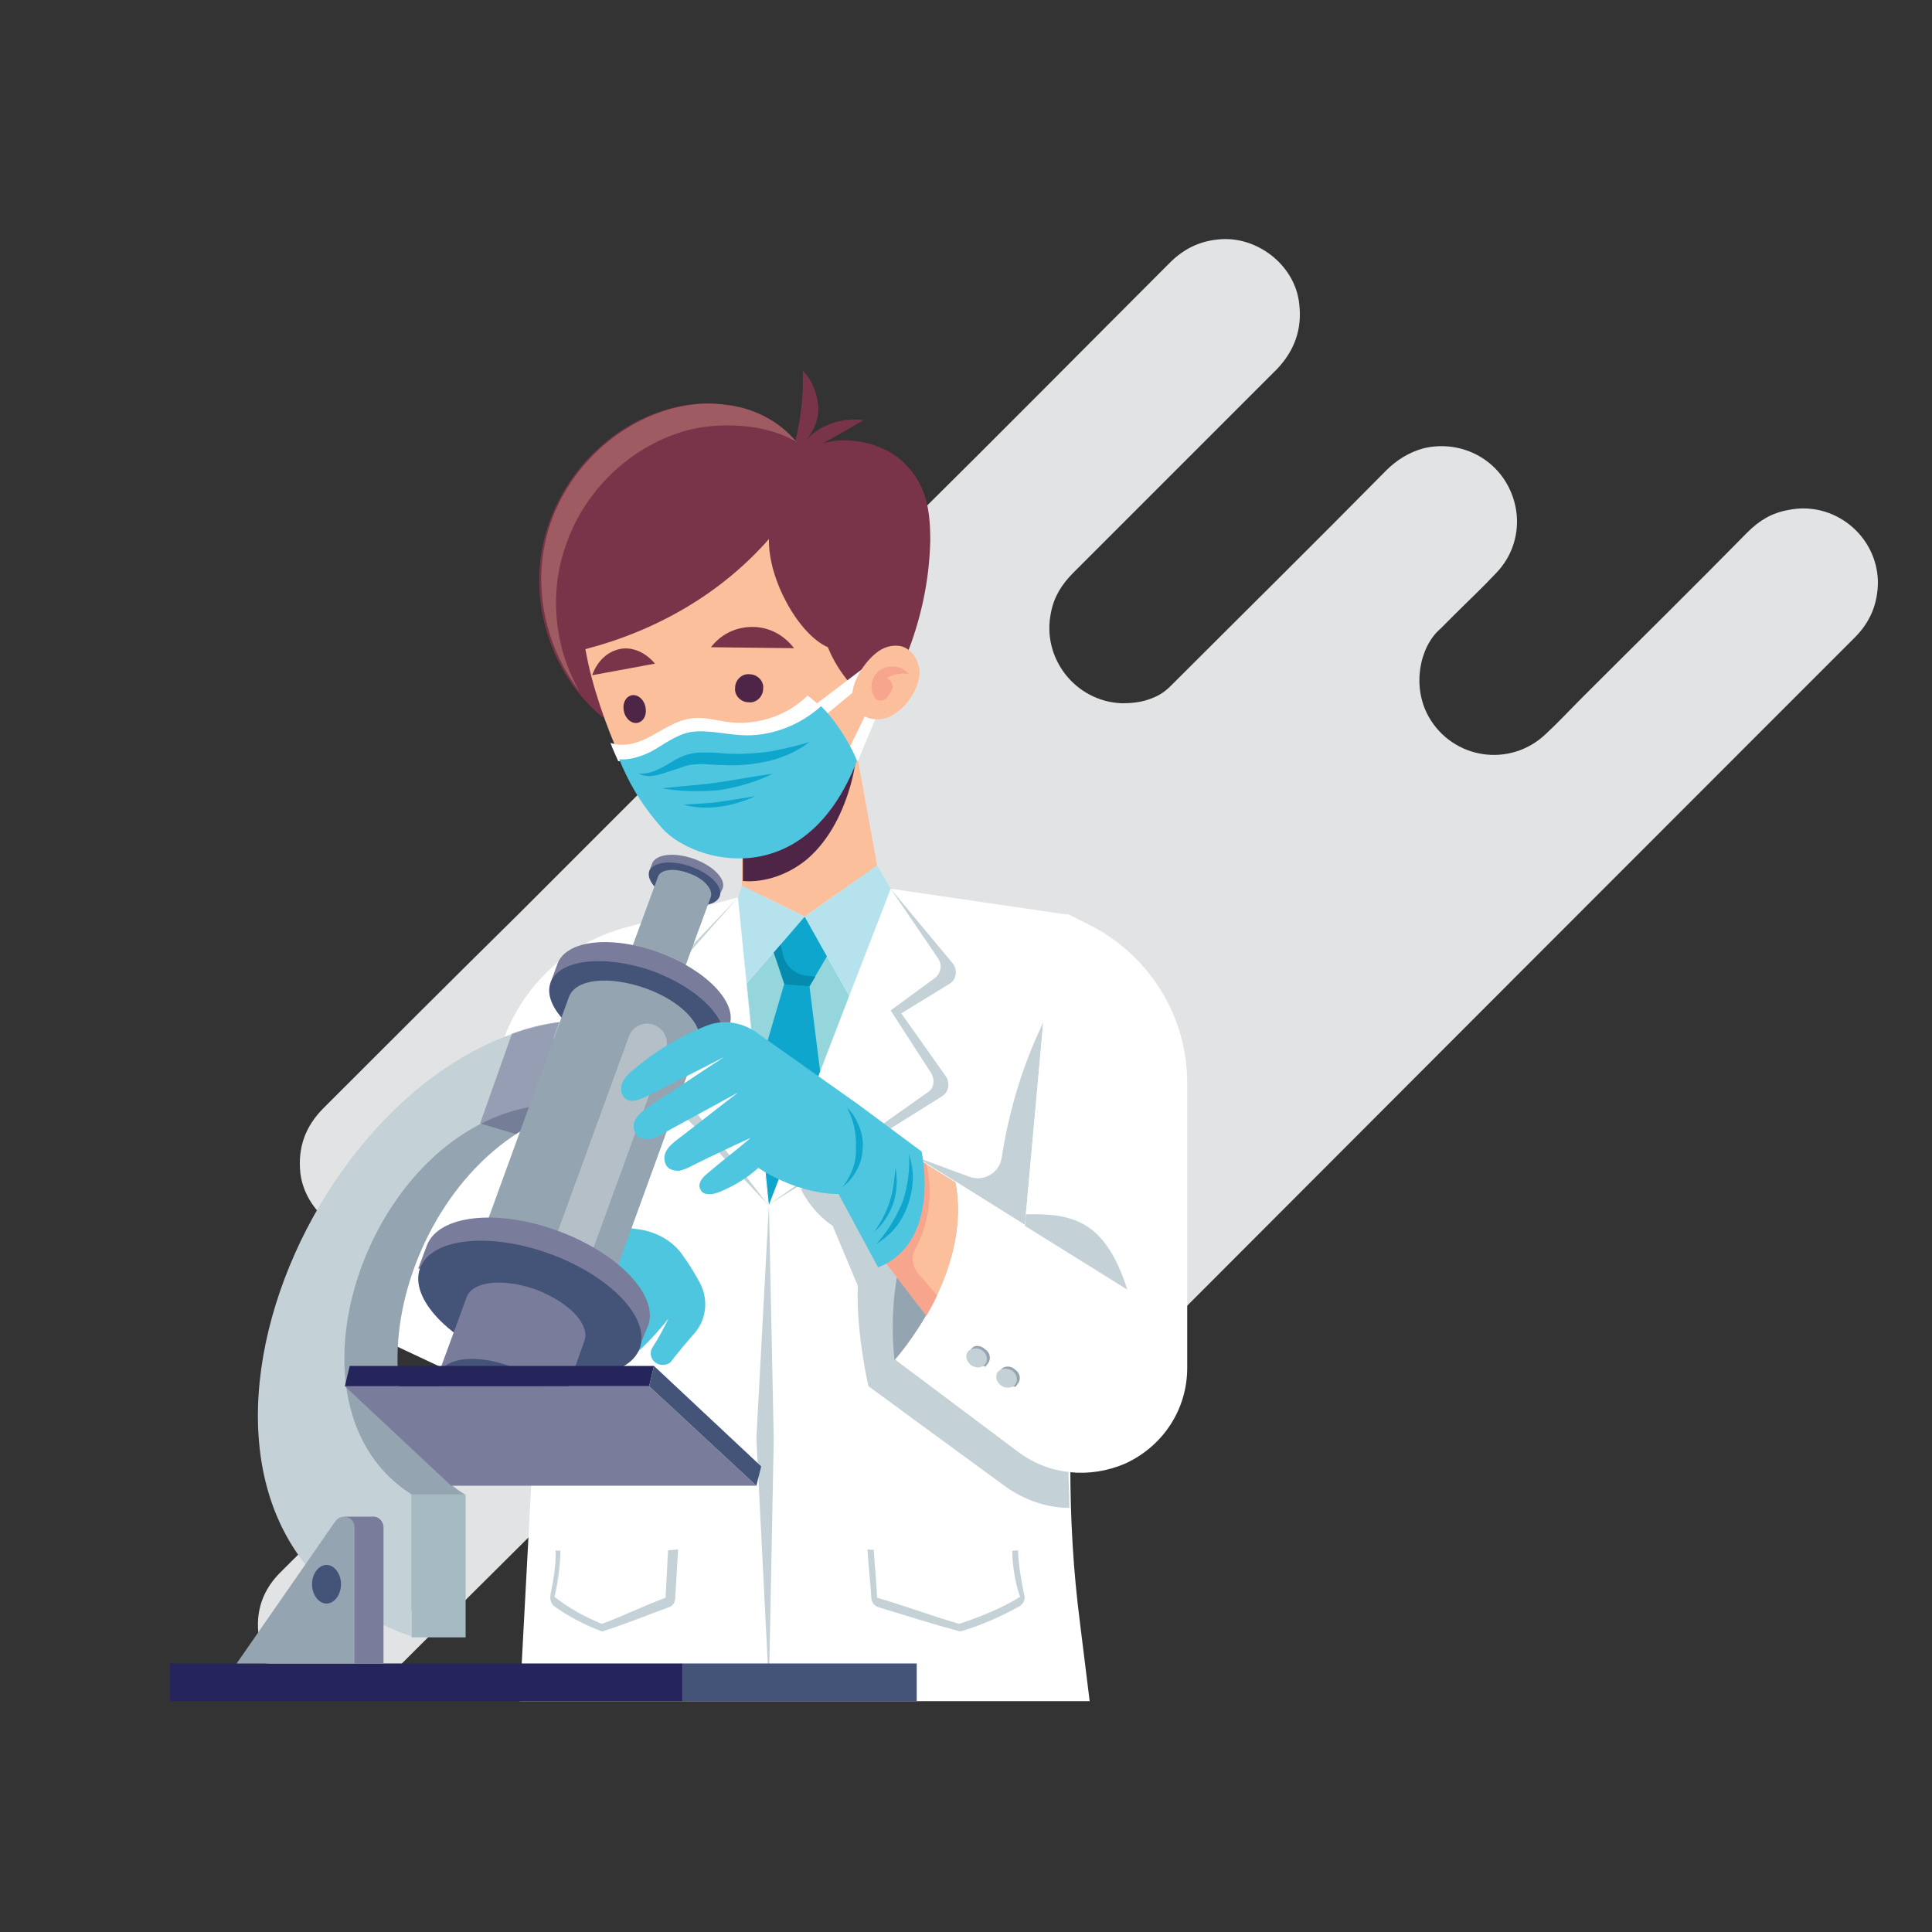 <?xml version="1.0" encoding="utf-8"?>
<!-- Generator: Adobe Illustrator 27.8.1, SVG Export Plug-In . SVG Version: 6.00 Build 0)  -->
<svg version="1.1" id="Layer_1" xmlns="http://www.w3.org/2000/svg" xmlns:xlink="http://www.w3.org/1999/xlink" x="0px" y="0px"
	 viewBox="0 0 200 200" style="enable-background:new 0 0 200 200;" xml:space="preserve">
<rect x="0" y="0" width="200" height="200" fill="#333333" stroke="none"/>
<style type="text/css">
	.st0{fill:#E2E3E4;}
	.st1{fill:#FFFFFF;}
	.st2{fill:#C4D2D7;}
	.st3{fill:#4FC6DF;}
	.st4{fill:#FBBF9C;}
	.st5{fill:#4F2547;}
	.st6{fill:#B5E2EC;}
	.st7{fill:#95D6DD;}
	.st8{fill:#0FA6CE;}
	.st9{fill:#058BAD;}
	.st10{fill:#7A3449;}
	.st11{fill:#F8A58E;}
	.st12{fill:#9F5B62;}
	.st13{fill:#95A4B1;}
	.st14{fill:#A6BBC1;}
	.st15{opacity:0.3;fill:#25255C;}
	.st16{fill:#797D9B;}
	.st17{fill:#445378;}
	.st18{opacity:0.3;fill:#FFFFFF;}
	.st19{fill:#25255C;}
</style>
<g>
	<path class="st0" d="M69.4,147.6c-1.2,0-2.4,0.2-3.4,0.8c-0.6,0.3-1.1,0.7-1.6,1.1c-8,8-16.1,16-24.1,24c-1.3,1.3-2.7,2.1-4.5,2.4
		c-4.7,0.8-8.4-2.6-9-6.4c-0.4-2.7,0.4-5,2.4-6.9c8.5-8.5,17.1-17,25.6-25.6c6.4-6.4,12.7-12.7,19.1-19.1c1.1-1.1,1.7-2.4,1.9-3.9
		c0.6-4.7-3.1-8.9-7.8-8.8c-2.1,0-3.9,0.8-5.4,2.3c-2.1,2.1-4.1,4.1-6.2,6.2c-4,4-8,8-12,12c-1.4,1.4-3.2,2.2-5.2,2.4
		c-3.9,0.3-7.6-2.8-8.1-6.6c-0.3-2.7,0.5-4.9,2.4-6.8c6.7-6.7,13.4-13.4,20.1-20c13.7-13.7,27.3-27.3,41-41
		c8.9-8.8,17.7-17.7,26.5-26.5c1.4-1.4,3-2.2,4.9-2.4c4-0.5,8.1,2.6,8.5,6.7c0.3,2.6-0.5,4.8-2.3,6.7c-7,7-14.1,14.1-21.1,21.1
		c-1.2,1.2-2,2.5-2.3,4.1c-1,4.7,2.5,9.2,7.3,9.4c1.1,0,2.1-0.1,3.1-0.5c0.8-0.3,1.4-0.7,2-1.3c7.4-7.4,14.9-14.8,22.3-22.3
		c1.1-1.1,2.4-1.9,3.9-2.3c3.4-0.8,6.9,0.7,8.6,3.7c1.7,3,1.3,6.7-1.1,9.2c-1.4,1.5-2.9,2.9-4.3,4.3c-0.5,0.5-1,1-1.5,1.5
		c-2.1,1.8-3,5.9-1.2,9.1c2.5,4.4,8.4,5.3,12.1,1.8c1.3-1.2,2.5-2.5,3.7-3.7c5.7-5.7,11.5-11.4,17.2-17.2c1.2-1.2,2.5-2,4.2-2.3
		c4.7-1,9.2,2.6,9.3,7.4c0,2.3-0.8,4.2-2.4,5.8c-3.9,3.9-7.8,7.8-11.6,11.6c-31.7,31.7-63.4,63.5-95.1,95.2c-0.3,0.3-0.7,0.7-1,1
		c-2.3,2.1-5.7,2.6-8.6,1.3c-2.8-1.3-4.6-4.3-4.4-7.4c0.1-1.8,0.7-3.4,1.9-4.7c0.7-0.8,1.4-1.6,2.1-2.4c2.1-2.5,2.6-5.3,1.2-8.3
		C75.1,149.2,72.6,147.7,69.4,147.6z"/>
</g>
<g>
	<g>
		<g>
			<path class="st1" d="M76.4,92.9L64.8,96c-5.6,1.5-10.2,5.5-12.4,10.9l-13.2,31.6l16.2,7.6l-1.6,30h59l-1-8.1
				c-0.7-5.4-1-10.8-1-16.2l-0.2-57.1L92.2,92L76.4,92.9z"/>
			<path class="st2" d="M76.4,92.9L70,99.6c-0.4,0.5-0.4,1.2,0.1,1.6l2.8,2.4l-4.9,7.6c-0.3,0.4-0.2,1,0.1,1.4l11.4,12.1L76.4,92.9z
				"/>
			<path class="st2" d="M92.2,92l6.4,7.7c0.6,0.7,0.4,1.8-0.4,2.2l-4.9,3l4.6,6.5c0.5,0.7,0.3,1.7-0.4,2.1l-17.9,11.2L92.2,92z"/>
			<path class="st1" d="M79.6,124.7L92.2,92l4.9,7.2c0.5,0.7,0.3,1.6-0.4,2.1l-4.5,3.3l4.2,6.5c0.4,0.7,0.3,1.6-0.4,2L79.6,124.7z"
				/>
			<path class="st1" d="M76.4,92.9l3.1,31.8L69.6,112c-0.4-0.5-0.4-1.1-0.1-1.7l4-7.1l-2.3-2.3c-0.6-0.6-0.6-1.5-0.1-2L76.4,92.9z"
				/>
			<polygon class="st2" points="79.6,124.7 80.1,149 79.6,174.6 78.3,148.9 			"/>
			<path class="st2" d="M108,105.8l-1.9,21l-11.2-7l5.4,2c1.5,0.6,3.2-0.4,3.4-2l0,0c0.7-4.5,2-9,3.9-13.1L108,105.8z"/>
			<path class="st2" d="M110.6,129.7l-15.7-9.8l-12,3.2c1.3,2.6,3.3,3.8,3.3,3.8l2.6,6.2c-0.2,4.8,1.1,10.4,1.1,10.4l14.2,10.4
				c2,1.4,4.3,2.2,6.6,2.2c0-1.4-0.1-2.8-0.1-4.3L110.6,129.7z"/>
			<g>
				<path class="st2" d="M105.4,160.5c-5.2,0.3-10.4,0.3-15.6-0.1c0.1,1.7,0.3,3.4,0.4,5c0,0.5,0.4,0.9,0.8,1
					c2.7,0.8,5.4,1.7,8.1,2.4c0.2,0.1,0.4,0.1,0.6,0c2-0.6,4-1.5,5.8-2.5c0.5-0.3,0.7-0.8,0.5-1.3
					C105.7,163.5,105.4,161.8,105.4,160.5z"/>
				<path class="st1" d="M104.8,159.7c-4.8,0.3-9.6,0.3-14.4-0.1c0.1,1.9,0.3,3.9,0.4,5.8c2.8,0.8,5.7,1.9,8.5,2.7
					c2.1-0.7,4.4-1.6,6.3-2.8C105,163.7,104.7,161.3,104.8,159.7z"/>
			</g>
			<g>
				<path class="st2" d="M57.5,160.5c4.2,0.3,8.5,0.3,12.7-0.1c-0.1,1.7-0.2,3.4-0.3,5c0,0.5-0.3,0.9-0.7,1
					c-2.2,0.8-4.4,1.7-6.6,2.4c-0.2,0.1-0.3,0.1-0.5,0c-1.6-0.6-3.3-1.5-4.7-2.5c-0.4-0.3-0.5-0.8-0.4-1.3
					C57.3,163.5,57.6,161.8,57.5,160.5z"/>
				<path class="st1" d="M58,159.7c3.7,0.3,7.5,0.3,11.2-0.1c-0.1,1.9-0.2,3.9-0.3,5.8c-2.2,0.8-4.4,1.9-6.6,2.7
					c-1.7-0.7-3.4-1.6-4.9-2.8C57.8,163.7,58.1,161.3,58,159.7z"/>
			</g>
			<path class="st3" d="M56.8,127.1c3.2-0.4,6.4-0.3,9.6,0.2c1.6,0.3,3.1,1.1,4.1,2.4c0.8,1.1,1.5,2.2,2.1,3.4
				c0.7,1.6,0.5,3.4-0.6,4.8c-0.9,1-1.8,2.1-2.5,3c-0.2,0.3-0.6,0.4-0.9,0.4c0,0,0,0,0,0c-1,0-1.6-1.1-1-1.9
				c0.6-0.9,1.1-1.9,1.6-2.9c-1.1,1.4-2.4,2.8-3.7,3.9c-1,0.8-2.2,1.2-3.5,1.1c-2-0.2-3.9-0.3-5.9-0.5c-2.3-0.2-4.3-1.8-5-4
				c-0.1-0.2-0.2-0.5-0.2-0.7C49.5,132,52.4,127.6,56.8,127.1z"/>
		</g>
		<g>
			<g>
				<polygon class="st4" points="76.8,81.8 76.8,91.7 83.3,94.9 90.8,89.6 88.4,76.4 				"/>
				<path class="st5" d="M83.6,88.9c2.3-2,3.7-4.9,4.5-7.8c0.3-1.1,0.5-2.2,0.6-3.4l-0.2-1.3l-11.6,5.4v9.4
					C79.2,91.4,81.7,90.5,83.6,88.9z"/>
			</g>
			<polygon class="st6" points="83.3,94.9 87.9,103.1 92.2,92 90.8,89.6 			"/>
			<polygon class="st6" points="76.8,91.7 83.3,94.9 77.3,101.8 76.4,92.9 			"/>
			<polygon class="st7" points="83.3,94.9 77.3,101.8 79.6,124.7 87.9,103.1 			"/>
			<g>
				<polygon class="st8" points="83.3,94.9 80.1,98.6 81.2,101.8 83.8,102.1 85.6,99 				"/>
				<polygon class="st8" points="81.2,101.8 78.3,111.7 79.6,124.7 84.9,110.9 83.8,102.1 				"/>
				<path class="st9" d="M80.1,98.6l1.1,3.3l2.6,0.2l0.6-1l-0.9-0.1c-1.1-0.1-2.1-0.9-2.4-2l-0.3-1.2L80.1,98.6z"/>
			</g>
		</g>
		<g>
			<path class="st10" d="M62.2,74.1c-4.7-4-7.1-10.5-6.2-16.6c0.9-6.1,5-11.6,10.6-14.2c2.6-1.2,5.5-1.8,8.3-1.4
				c2.8,0.4,5.6,1.7,7.4,3.9c0.6-2.4,0.9-5,0.8-7.4c0.9,0.8,1.5,2.3,1.6,3.6c0.1,1.3-0.4,2.5-1.2,3.5c1.5-1.6,3.8-2.3,5.9-2
				c-1.4,0.8-2.8,1.6-4.2,2.4c1.9-0.6,4.3-0.3,6.1,0.5c1.9,0.8,3.4,2.4,4.2,4.3c0.7,1.7,0.8,3.5,0.8,5.3c-0.1,4.2-1,8.3-2.6,12.2
				c-0.9,2.1-3.3,3.6-5.2,4.8c-1.6-2.5-4.3-4.6-6.7-6.4c-4.3,1.1-8.7,2.2-12.6,4.2c-1.4,0.7-2.8,1.5-4.1,2.5
				C64.4,73.8,62.9,74.7,62.2,74.1z"/>
			<path class="st4" d="M85.7,67c-3-1.3-6.2-7-6.1-11.2c-5,5.7-11.7,9.5-19,11.4c0.7,4,2.2,8,3.5,11c2.1,4.6,5.4,9.1,10.4,10.1
				c4.7,0.9,9.6-1.9,12.2-5.9c1.9-2.9,2.7-6.4,3-9.9C87.9,70.9,86.5,69,85.7,67z"/>
			<g>
				<g>
					<g>
						<path class="st10" d="M77.9,64.9c1.8,0,3.3,0.9,4.3,2.2L73.6,67C74.6,65.7,76.1,64.9,77.9,64.9z"/>
					</g>
					<path class="st5" d="M76.1,71.2c-0.1,0.8,0.6,1.5,1.4,1.5c0.8,0.1,1.5-0.6,1.5-1.4c0.1-0.8-0.6-1.5-1.4-1.5
						C76.8,69.7,76.1,70.4,76.1,71.2z"/>
					<g>
						<path class="st10" d="M64.1,67.2c-1.3,0.3-2.3,1.3-2.8,2.7l6.5-1.2C66.8,67.5,65.4,66.9,64.1,67.2z"/>
					</g>
					<path class="st5" d="M66.8,73.1c0.2,0.8-0.1,1.5-0.7,1.7c-0.6,0.2-1.3-0.3-1.5-1.1c-0.2-0.8,0.1-1.5,0.7-1.7
						C65.9,71.8,66.6,72.3,66.8,73.1z"/>
				</g>
			</g>
			<g>
				<polygon class="st1" points="84.2,73.1 89.6,69 89.6,70.6 85,74.4 				"/>
				<polygon class="st1" points="87.8,77.7 89.5,74.2 90.8,74 88.8,78.8 				"/>
				<g>
					<path class="st1" d="M67.4,77.9c1.3-0.7,2.6-1.7,4-2c1.7-0.4,3.5,0.1,5.3,0.3c3,0.2,6.1-0.9,8.3-3c-0.4-0.4-0.9-0.8-1.4-1.2
						c-2,2-4.9,3-7.7,2.8c-1.5-0.1-3-0.7-4.5-0.4c-1.4,0.2-2.7,1.1-4,1.8c-1.3,0.7-2.8,1.2-4.2,0.7c0.2,0.6,0.5,1.2,0.8,1.9
						C65.2,78.8,66.4,78.4,67.4,77.9z"/>
					<path class="st3" d="M85,73.1c-2.2,2-5.3,3.2-8.3,3c-1.8-0.1-3.6-0.6-5.3-0.3c-1.5,0.3-2.7,1.3-4,2c-1,0.5-2.2,0.9-3.3,0.8
						c0.9,2.2,2.1,4.5,4.5,7.2c3.2,3.5,14.7,6.8,20.1-7C88.8,78.8,87.4,75.5,85,73.1z"/>
				</g>
				<g>
					<g>
						<path class="st8" d="M83.8,76.8c-1.2,0.4-2.6,0.7-4.1,1C78.2,78,76.6,78.1,75,78c-0.8-0.1-1.7-0.1-2.5-0.1
							c-0.4,0-0.9,0.1-1.3,0.2c-0.4,0.1-0.8,0.3-1.2,0.5c-0.7,0.4-1.3,0.8-2,1.1c-0.6,0.3-1.3,0.4-1.9,0.4c0.6,0.3,1.3,0.3,2.1,0.1
							c0.7-0.2,1.5-0.5,2.2-0.7c0.7-0.3,1.4-0.4,2.1-0.4c0.8,0,1.6,0.1,2.4,0.1c1.7,0.1,3.4-0.1,5-0.5
							C81.4,78.3,82.8,77.6,83.8,76.8z"/>
					</g>
					<g>
						<path class="st8" d="M80,80.1c-1.6,0.2-3.7,0.6-5.7,0.9c-2.1,0.3-4.1,0.4-5.8,0.6c1.6,0.3,3.7,0.4,5.9,0.2
							C76.5,81.5,78.6,80.8,80,80.1z"/>
					</g>
					<g>
						<path class="st8" d="M78.2,82.4c-1,0.2-2.4,0.4-3.7,0.6c-1.3,0.2-2.7,0.2-3.7,0.3c1,0.3,2.4,0.4,3.8,0.2
							C75.9,83.3,77.2,82.9,78.2,82.4z"/>
					</g>
				</g>
			</g>
			<g>
				<path class="st4" d="M90.7,67.6c0.7-0.6,1.7-0.9,2.6-0.7c1.1,0.3,1.8,1.4,1.9,2.6c0,1.1-0.5,2.2-1.2,3.1
					c-0.5,0.7-1.2,1.2-1.9,1.6c-0.8,0.3-1.7,0.4-2.5,0C86.7,72.8,89,68.9,90.7,67.6z"/>
				<path class="st11" d="M94.1,69.8c-0.6-0.8-1.8-1-2.7-0.6c-0.9,0.4-1.4,1.5-1.1,2.5c0.1,0.3,0.3,0.7,0.6,0.8
					c0.4,0.1,0.8-0.1,1-0.4s0.5-0.6,0.5-1s-0.3-0.8-0.6-0.9C92.4,69.8,93.5,69.6,94.1,69.8z"/>
			</g>
			<path class="st12" d="M58.7,56.1c1.9-5.3,6.4-9.7,11.9-11.4c3.5-1.1,8.8-0.9,11.9,1.1c-1.8-2.2-4.5-3.6-7.4-3.9
				c-2.8-0.4-5.7,0.2-8.3,1.4c-5.6,2.6-9.8,8.1-10.6,14.2c-0.7,5,0.8,10.2,3.8,14.1C57.3,66.9,56.8,61.1,58.7,56.1z"/>
		</g>
	</g>
	<g>
		<g>
			<path class="st13" d="M48.1,154.7c-14.2-9-4.9-36.9,12.2-40.1l3.2-8.8c-26.9,3.8-46.5,52.9-15.4,63.6V154.7z"/>
			<rect x="42.6" y="154.7" class="st14" width="5.6" height="14.8"/>
			<path class="st2" d="M42.6,154.7c-14.2-9-4.9-36.9,12.2-40.1l3.2-8.8c-26.9,3.8-46.5,52.9-15.4,63.6V154.7z"/>
		</g>
		<path class="st15" d="M63.5,105.8c-2.1,0.3-4.2,0.9-6.2,1.7l0.6-1.7c-1.7,0.2-3.3,0.6-4.9,1.2l-3.3,9.3l3.7,1.1
			c2.1-1.4,4.4-2.4,6.9-2.8L63.5,105.8z"/>
		<g>
			<g>
				<path class="st16" d="M74.8,92c0.4-1-1-2.4-3-3.1c-2-0.7-3.9-0.5-4.3,0.5l-0.3,0.8l0.3,0.1c0.4,0.8,1.5,1.7,2.9,2.2
					c1.5,0.5,2.9,0.6,3.7,0.2l0.3,0.1L74.8,92z"/>
				<path class="st17" d="M74.5,92.8c-0.4,1-2.3,1.2-4.3,0.5c-2-0.7-3.3-2.1-3-3.1c0.4-1,2.3-1.2,4.3-0.5
					C73.5,90.4,74.9,91.8,74.5,92.8z"/>
			</g>
			<path class="st13" d="M71.3,90.4c-1.5-0.6-3-0.4-3.2,0.4l-4.3,11.7l5.5,2l4.3-11.7C73.8,92,72.8,90.9,71.3,90.4z"/>
			<g>
				<path class="st16" d="M75.5,106.2c0.9-2.4-2.4-5.8-7.3-7.6c-4.9-1.8-9.6-1.3-10.5,1.2l-0.7,1.9l0.8,0.3c0.9,2,3.6,4.1,7.1,5.4
					c3.5,1.3,7,1.4,8.9,0.4l0.8,0.3L75.5,106.2z"/>
				<path class="st17" d="M74.8,108.1c-0.9,2.4-5.6,2.9-10.5,1.2c-4.9-1.8-8.2-5.2-7.3-7.6c0.9-2.4,5.6-2.9,10.5-1.2
					C72.4,102.3,75.7,105.7,74.8,108.1z"/>
			</g>
			<path class="st13" d="M66.8,102.3c-3.7-1.3-7.2-1-7.9,0.9l-10.4,28.6l13.4,4.9l10.4-28.6C73,106.2,70.5,103.6,66.8,102.3z"/>
			<path class="st18" d="M58.1,132.4L58.1,132.4c-1.1-0.4-1.6-1.6-1.2-2.6l8.2-22.5c0.4-1.1,1.6-1.6,2.6-1.2l0,0
				c1.1,0.4,1.6,1.6,1.2,2.6l-8.2,22.5C60.3,132.2,59.1,132.8,58.1,132.4z"/>
			<g>
				<g>
					<path class="st16" d="M67.1,137.2c1.1-3.1-3.1-7.5-9.4-9.8s-12.3-1.6-13.5,1.5l-0.9,2.4l1.1,0.4c1.1,2.6,4.6,5.3,9.1,7
						c4.6,1.7,9,1.8,11.5,0.5l1.1,0.4L67.1,137.2z"/>
					
						<ellipse transform="matrix(0.342 -0.94 0.94 0.342 -91.259 140.603)" class="st17" cx="54.8" cy="135.5" rx="6" ry="12.1"/>
				</g>
				<g>
					<path class="st16" d="M60.5,138.8c0.6-1.7-1.6-4-5-5.3c-3.4-1.2-6.6-0.9-7.2,0.8l-2.9,7.9l0.6,0.2c0.6,1.4,2.5,2.9,4.9,3.8
						c2.5,0.9,4.8,1,6.2,0.3l0.6,0.2L60.5,138.8z"/>
					<path class="st17" d="M57.7,146.7c-0.6,1.7-3.9,2-7.2,0.8c-3.4-1.2-5.6-3.6-5-5.3c0.6-1.7,3.9-2,7.2-0.8
						C56,142.6,58.3,145,57.7,146.7z"/>
				</g>
			</g>
		</g>
		<g>
			<polygon class="st16" points="78.3,153.8 46.7,153.8 35.7,143.5 67.2,143.5 			"/>
			<polygon class="st19" points="35.7,143.5 36.2,141.4 67.7,141.4 67.2,143.5 			"/>
			<polygon class="st17" points="78.8,151.8 78.3,153.8 67.2,143.5 67.7,141.4 			"/>
		</g>
		<g>
			<rect x="17.6" y="172.2" class="st19" width="53.1" height="3.9"/>
			<rect x="70.7" y="172.2" class="st17" width="24.2" height="3.9"/>
		</g>
		<g>
			<g>
				<path class="st16" d="M38.7,157L38.7,157L38.7,157c-0.1,0-0.1,0-0.2,0h-2.8l-0.3,3.8l-7.9,11.4h6.9h4.3h1v-14.1
					C39.7,157.5,39.2,157,38.7,157z"/>
				<path class="st13" d="M36.7,172.2v-14.1c0-1.1-1.4-1.5-2-0.6l-10.2,14.7H36.7z"/>
			</g>
			<path class="st17" d="M35.3,164c0,1.1-0.7,2-1.5,2s-1.5-0.9-1.5-2s0.7-2,1.5-2S35.3,162.9,35.3,164z"/>
		</g>
	</g>
	<g>
		<g>
			<path class="st1" d="M108,105.8l-1.9,21l-7.2-4.5l-6.3,18.4l12.8,9.6c3.2,2.4,7.4,2.8,11.1,1.2h0c3.9-1.8,6.4-5.6,6.4-9.9v-29.5
				c0-7-4-13.3-10.2-16.4l-2.2-1.1L108,105.8z"/>
			<path class="st2" d="M106.1,126.9l10.6,6.6c-2.3-7.2-5.7-7.9-10.5-7.8L106.1,126.9z"/>
		</g>
		<path class="st13" d="M92.6,140.8c0,0,8.1-8.9,6.3-18.4C93.6,124.3,91.8,133.4,92.6,140.8z"/>
		<g>
			<path class="st13" d="M100.5,139.7l-0.2,0.3l0.1,0.1c-0.1,0.4,0.1,0.8,0.4,1.1c0.3,0.3,0.7,0.3,1.1,0.2l0.1,0.1l0.3-0.4
				c0.3-0.4,0.2-1.1-0.3-1.4C101.5,139.2,100.8,139.2,100.5,139.7z"/>
			<path class="st2" d="M101.7,139.8c0.5,0.4,0.6,1,0.3,1.4c-0.3,0.4-1,0.5-1.5,0.1c-0.5-0.4-0.6-1-0.3-1.4
				C100.6,139.5,101.3,139.5,101.7,139.8z"/>
		</g>
		<g>
			<path class="st13" d="M103.6,141.8l-0.2,0.3l0.1,0.1c-0.1,0.4,0.1,0.8,0.4,1.1c0.3,0.3,0.7,0.3,1.1,0.2l0.1,0.1l0.3-0.4
				c0.3-0.4,0.2-1.1-0.3-1.4C104.6,141.3,103.9,141.4,103.6,141.8z"/>
			<path class="st2" d="M104.8,141.9c0.5,0.4,0.6,1,0.3,1.4c-0.3,0.4-1,0.5-1.5,0.1c-0.5-0.4-0.6-1-0.3-1.4
				C103.7,141.6,104.3,141.6,104.8,141.9z"/>
		</g>
		<g>
			<path class="st4" d="M98.9,122.4c1,5.3-1,10.3-3,13.8l-5.3-6.9l4.3-9.4L98.9,122.4z"/>
			<path class="st11" d="M94.8,129.2c1.4-2.6,1.8-5.8,1.1-8.7l-1-0.6l-4.3,9.4l5.3,6.9c0.4-0.7,0.8-1.4,1.1-2.1
				c-0.7-0.8-1.3-1.6-2-2.3C94.4,131,94.3,130,94.8,129.2z"/>
		</g>
		<g>
			<path class="st3" d="M95.4,119.2l-6.6-4.9l-10.6-7.5c-1.5-1-3.4-1.3-5.1-0.6c-2.8,1.1-5.4,2.7-7.6,4.6c-0.6,0.5-1.2,1.1-1.2,1.9
				c0,0.4,0.1,0.7,0.4,1c0.6,0.5,1.3,0.2,2-0.1c2.8-1.4,5.6-2.8,8.3-4.2c-2.5,1.6-5.1,3.4-7.6,5c-0.5,0.4-1.1,0.7-1.5,1.3
				c-0.4,0.5-0.4,1.3,0,1.8c0.3,0.4,0.9,0.5,1.4,0.4c0.5-0.1,1-0.3,1.4-0.6c2.6-1.4,5.1-2.8,7.7-4.2c-2.1,1.6-4.1,3.2-6.2,4.8
				c-0.4,0.3-0.9,0.7-1.2,1.2c-0.3,0.5-0.3,1.1,0,1.6c0.3,0.4,0.8,0.5,1.3,0.5c0.5-0.1,0.9-0.3,1.3-0.5c2-1,4.1-2,6.1-2.9
				c-1.5,1.3-3,2.4-4.5,3.7c-0.5,0.4-1,1-0.7,1.6c0.1,0.3,0.4,0.5,0.7,0.5c0.5,0.1,1-0.1,1.5-0.3c1.4-0.6,2.7-1.4,3.8-2.4
				c4.5,2.9,8.3,2.7,8.3,2.7l4.1,7.6C97.5,128.6,95.4,119.2,95.4,119.2z"/>
			<g>
				<path class="st8" d="M90.7,128.8c0.6-0.4,1.3-0.9,1.9-1.6c0.6-0.7,1.1-1.6,1.4-2.5c0.3-0.9,0.5-1.9,0.5-2.8
					c0-0.9-0.2-1.8-0.4-2.4c0.1,1.5-0.1,3.3-0.7,5C92.7,126.2,91.7,127.7,90.7,128.8z"/>
			</g>
			<g>
				<path class="st8" d="M90.5,127.5c0.8-0.6,1.6-1.8,2-3c0.4-1.3,0.4-2.7,0.2-3.6c-0.1,1-0.2,2.3-0.6,3.5
					C91.7,125.6,91.1,126.7,90.5,127.5z"/>
			</g>
			<g>
				<path class="st8" d="M87.2,122.9c0.5-0.4,1-0.9,1.4-1.6c0.4-0.7,0.7-1.5,0.7-2.4c0.1-0.8-0.1-1.7-0.4-2.4
					c-0.3-0.7-0.7-1.4-1.2-1.8c0.6,1.1,1,2.6,0.9,4.2C88.7,120.4,88,121.9,87.2,122.9z"/>
			</g>
		</g>
	</g>
</g>
</svg>
